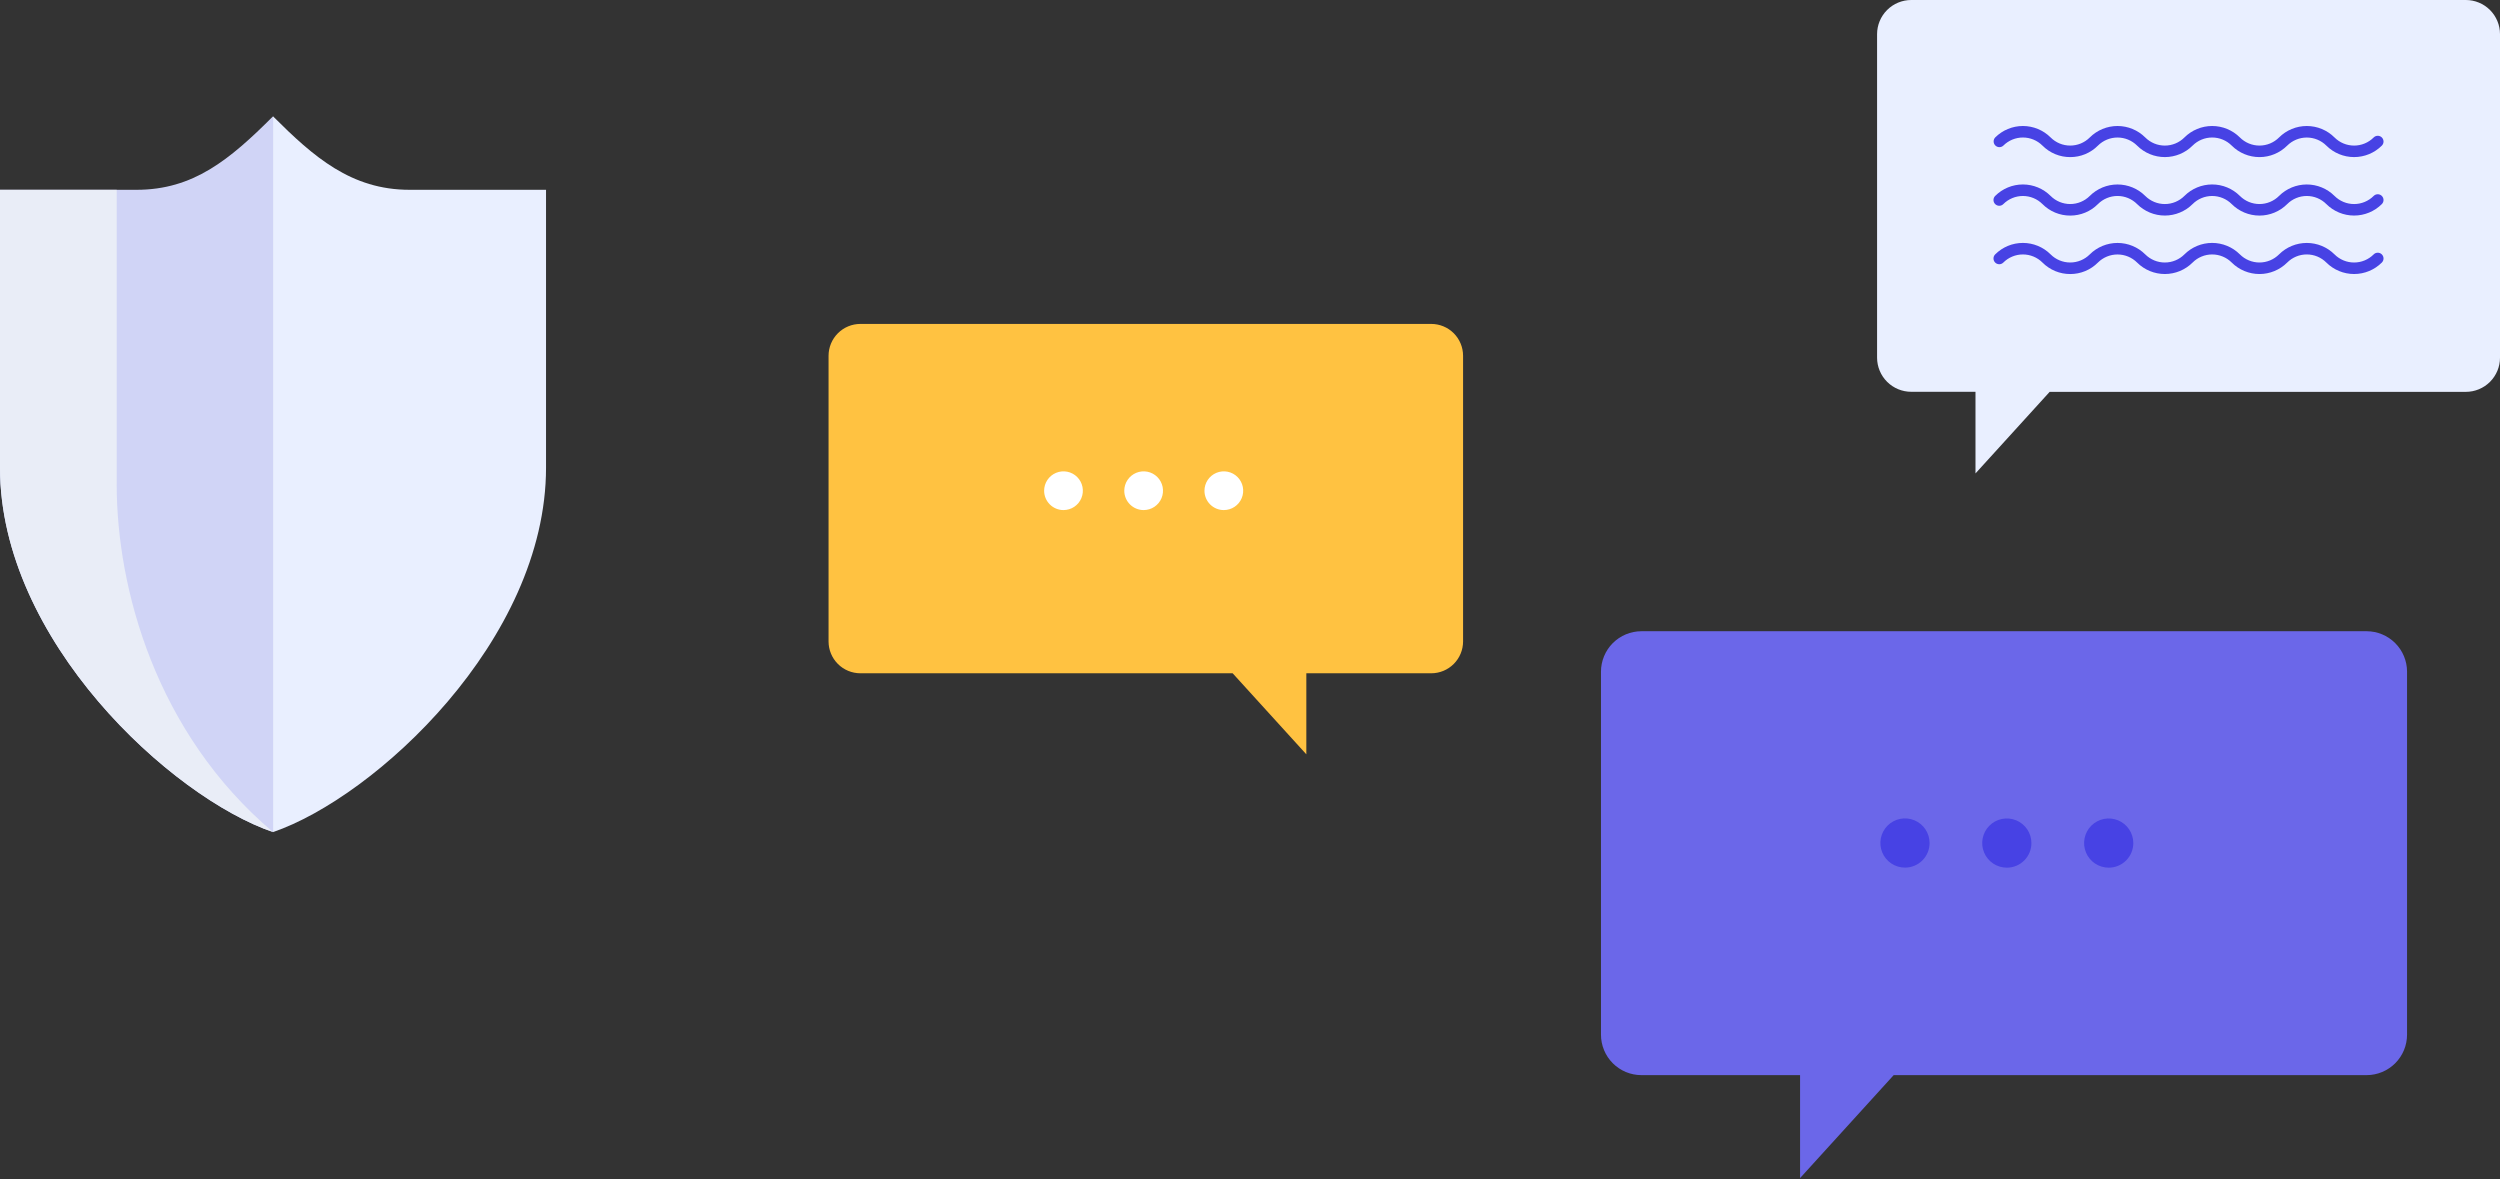 <?xml version="1.0" encoding="UTF-8"?> <svg xmlns="http://www.w3.org/2000/svg" width="301" height="142" viewBox="0 0 301 142" fill="none"><rect x="0" y="0" width="301" height="142" fill="#333333" stroke="none"/> <path d="M284.952 76H197.63C196.99 76 196.356 76.126 195.764 76.371C195.173 76.616 194.636 76.975 194.183 77.428C193.731 77.881 193.372 78.418 193.128 79.01C192.883 79.602 192.757 80.235 192.758 80.876V124.571C192.757 125.211 192.883 125.845 193.128 126.436C193.372 127.028 193.731 127.565 194.183 128.018C194.636 128.471 195.173 128.83 195.764 129.075C196.356 129.32 196.99 129.446 197.63 129.446H216.728V141.842L227.999 129.446H284.934C286.227 129.446 287.467 128.933 288.381 128.018C289.296 127.104 289.809 125.864 289.809 124.571V80.857C289.804 79.571 289.291 78.338 288.381 77.428C287.471 76.518 286.239 76.005 284.952 76V76Z" fill="#6B67E9"></path> <path d="M232.321 101.498C232.321 100.912 232.147 100.339 231.821 99.852C231.496 99.365 231.033 98.985 230.492 98.761C229.951 98.537 229.355 98.478 228.781 98.593C228.206 98.707 227.678 98.989 227.264 99.403C226.85 99.817 226.568 100.345 226.453 100.92C226.339 101.494 226.398 102.09 226.622 102.631C226.846 103.172 227.226 103.635 227.713 103.961C228.2 104.286 228.773 104.46 229.358 104.46C229.748 104.461 230.133 104.385 230.493 104.236C230.853 104.088 231.18 103.869 231.455 103.594C231.73 103.319 231.948 102.992 232.097 102.632C232.246 102.273 232.322 101.887 232.321 101.498V101.498Z" fill="#4742E4"></path> <path d="M244.582 101.498C244.581 100.912 244.406 100.339 244.079 99.853C243.752 99.367 243.288 98.988 242.746 98.765C242.204 98.543 241.608 98.486 241.034 98.602C240.46 98.718 239.932 99.001 239.519 99.417C239.106 99.832 238.826 100.361 238.713 100.936C238.601 101.512 238.661 102.107 238.888 102.648C239.114 103.188 239.495 103.65 239.983 103.974C240.472 104.297 241.045 104.469 241.631 104.467C242.02 104.467 242.405 104.389 242.764 104.24C243.123 104.09 243.449 103.871 243.723 103.595C243.997 103.319 244.214 102.992 244.362 102.632C244.509 102.272 244.584 101.887 244.582 101.498Z" fill="#4742E4"></path> <path d="M256.85 101.498C256.848 100.912 256.674 100.341 256.347 99.855C256.021 99.368 255.558 98.99 255.017 98.767C254.476 98.543 253.881 98.486 253.307 98.6C252.733 98.715 252.206 98.998 251.792 99.412C251.378 99.826 251.097 100.353 250.983 100.928C250.868 101.502 250.927 102.097 251.151 102.638C251.375 103.179 251.754 103.641 252.24 103.967C252.727 104.292 253.299 104.466 253.884 104.467C254.274 104.468 254.661 104.392 255.021 104.243C255.382 104.094 255.709 103.875 255.985 103.599C256.26 103.323 256.479 102.996 256.627 102.635C256.776 102.274 256.851 101.888 256.85 101.498Z" fill="#4742E4"></path> <path d="M103.595 39H172.32C172.824 39 173.323 39.099 173.788 39.292C174.254 39.485 174.676 39.768 175.033 40.124C175.389 40.481 175.671 40.904 175.863 41.369C176.056 41.835 176.155 42.334 176.154 42.838V77.229C176.154 78.246 175.75 79.221 175.031 79.94C174.312 80.659 173.337 81.063 172.32 81.063H157.283V90.821L148.411 81.063H103.595C103.092 81.063 102.593 80.965 102.127 80.772C101.662 80.58 101.238 80.297 100.882 79.941C100.526 79.585 100.243 79.162 100.05 78.697C99.857 78.231 99.758 77.733 99.758 77.229V42.838C99.758 41.82 100.162 40.844 100.882 40.124C101.602 39.404 102.578 39 103.595 39Z" fill="#FFC241"></path> <path d="M145.018 59.082C145.018 58.621 145.154 58.17 145.41 57.787C145.667 57.403 146.031 57.104 146.457 56.928C146.883 56.752 147.352 56.705 147.804 56.795C148.256 56.885 148.672 57.107 148.998 57.433C149.324 57.759 149.546 58.175 149.636 58.627C149.726 59.079 149.679 59.548 149.503 59.974C149.327 60.4 149.028 60.764 148.644 61.02C148.261 61.277 147.81 61.413 147.349 61.413C147.043 61.414 146.739 61.354 146.456 61.237C146.173 61.12 145.916 60.948 145.699 60.731C145.483 60.515 145.311 60.258 145.194 59.975C145.077 59.692 145.017 59.388 145.018 59.082V59.082Z" fill="white"></path> <path d="M135.363 59.082C135.363 58.621 135.5 58.17 135.756 57.787C136.012 57.403 136.376 57.104 136.803 56.928C137.229 56.752 137.697 56.705 138.15 56.795C138.602 56.885 139.017 57.107 139.343 57.433C139.669 57.759 139.891 58.175 139.981 58.627C140.071 59.079 140.025 59.548 139.849 59.974C139.672 60.4 139.373 60.764 138.99 61.02C138.607 61.277 138.156 61.413 137.695 61.413C137.076 61.413 136.483 61.168 136.046 60.73C135.609 60.293 135.363 59.7 135.363 59.082Z" fill="white"></path> <path d="M125.713 59.082C125.713 58.621 125.85 58.17 126.106 57.787C126.362 57.403 126.726 57.104 127.152 56.928C127.578 56.752 128.047 56.705 128.499 56.795C128.951 56.885 129.367 57.107 129.693 57.433C130.019 57.759 130.241 58.175 130.331 58.627C130.421 59.079 130.375 59.548 130.198 59.974C130.022 60.4 129.723 60.764 129.34 61.02C128.956 61.277 128.505 61.413 128.044 61.413C127.738 61.413 127.435 61.353 127.152 61.236C126.869 61.119 126.612 60.947 126.396 60.73C126.179 60.514 126.008 60.257 125.89 59.974C125.773 59.691 125.713 59.388 125.713 59.082Z" fill="white"></path> <path d="M32.867 14C37.76 18.893 42.289 22.852 49.305 22.852H65.742V56.308C65.742 77.08 45.14 95.986 32.871 100.184V14.004L32.867 14Z" fill="#E9EFFF"></path> <path d="M16.437 22.852C23.262 22.852 27.629 19.25 32.875 14.004V100.184C20.609 95.982 -0 77.08 -0 56.312V22.852H16.437Z" fill="#D0D4F6"></path> <g style="mix-blend-mode:multiply"> <path d="M-0 56.312V22.852H14.05V58.328C14.05 70.803 18.744 88.238 32.875 100.184C20.609 95.993 -0 77.08 -0 56.312Z" fill="#E9EDF7"></path> </g> <path d="M230.116 0H296.886C297.977 0 299.024 0.433 299.795 1.205C300.567 1.976 301 3.023 301 4.114V43.066C301 44.157 300.567 45.203 299.795 45.975C299.024 46.746 297.977 47.18 296.886 47.18H246.778L237.849 57.001V47.172H230.116C229.026 47.173 227.98 46.741 227.208 45.971C226.437 45.201 226.002 44.156 226 43.066V4.114C226.001 3.022 226.434 1.976 227.206 1.205C227.978 0.433 229.025 -1.10406e-07 230.116 0V0Z" fill="#E9EFFF"></path> <path d="M249.257 32.995C249.877 32.996 250.49 32.874 251.062 32.637C251.634 32.4 252.153 32.051 252.59 31.612C253.216 30.988 254.064 30.638 254.948 30.638C255.832 30.638 256.68 30.988 257.307 31.612C258.194 32.496 259.395 32.992 260.647 32.992C261.899 32.992 263.1 32.496 263.987 31.612C264.296 31.302 264.663 31.056 265.068 30.889C265.472 30.721 265.906 30.635 266.343 30.635C266.781 30.635 267.215 30.721 267.619 30.889C268.023 31.056 268.391 31.302 268.7 31.612C269.586 32.496 270.787 32.993 272.039 32.993C273.291 32.993 274.492 32.496 275.378 31.612C275.687 31.302 276.055 31.056 276.46 30.888C276.864 30.721 277.298 30.634 277.736 30.634C278.174 30.634 278.607 30.721 279.012 30.888C279.416 31.056 279.784 31.302 280.093 31.612C280.98 32.496 282.181 32.992 283.433 32.992C284.685 32.992 285.886 32.496 286.773 31.612C286.903 31.481 286.977 31.305 286.977 31.12C286.977 30.936 286.903 30.759 286.773 30.629C286.643 30.498 286.466 30.425 286.281 30.425C286.097 30.425 285.92 30.498 285.79 30.629C285.48 30.938 285.113 31.184 284.708 31.352C284.304 31.52 283.87 31.606 283.432 31.606C282.994 31.606 282.561 31.52 282.156 31.352C281.752 31.184 281.384 30.938 281.075 30.629C280.188 29.745 278.987 29.25 277.736 29.25C276.484 29.25 275.284 29.745 274.397 30.629C274.087 30.938 273.72 31.184 273.315 31.351C272.911 31.519 272.478 31.605 272.04 31.605C271.602 31.605 271.169 31.519 270.764 31.351C270.36 31.184 269.993 30.938 269.683 30.629C268.797 29.744 267.596 29.247 266.343 29.247C265.091 29.247 263.89 29.744 263.004 30.629C262.694 30.938 262.327 31.184 261.922 31.352C261.517 31.52 261.084 31.606 260.646 31.606C260.208 31.606 259.774 31.52 259.37 31.352C258.965 31.184 258.598 30.938 258.288 30.629C257.401 29.745 256.2 29.25 254.948 29.25C253.697 29.25 252.496 29.745 251.609 30.629C251.299 30.938 250.932 31.184 250.527 31.351C250.123 31.519 249.689 31.605 249.252 31.605C248.814 31.605 248.381 31.519 247.976 31.351C247.572 31.184 247.204 30.938 246.895 30.629C246.009 29.744 244.809 29.248 243.557 29.248C242.305 29.248 241.105 29.744 240.219 30.629C240.089 30.759 240.015 30.935 240.015 31.119C240.015 31.304 240.088 31.48 240.218 31.611C240.348 31.741 240.525 31.814 240.709 31.815C240.893 31.815 241.07 31.742 241.2 31.612C241.51 31.302 241.877 31.056 242.282 30.889C242.686 30.721 243.119 30.635 243.557 30.635C243.995 30.635 244.428 30.721 244.833 30.889C245.237 31.056 245.604 31.302 245.914 31.612C246.352 32.052 246.873 32.401 247.447 32.639C248.021 32.876 248.636 32.997 249.257 32.995Z" fill="#4742E4"></path> <path d="M249.257 25.956C249.877 25.957 250.49 25.835 251.062 25.598C251.634 25.36 252.153 25.012 252.59 24.573C252.899 24.263 253.267 24.017 253.672 23.849C254.076 23.681 254.51 23.595 254.948 23.595C255.387 23.595 255.82 23.681 256.225 23.849C256.63 24.017 256.997 24.263 257.307 24.573C258.194 25.457 259.395 25.953 260.647 25.953C261.899 25.953 263.1 25.457 263.987 24.573C264.296 24.263 264.663 24.018 265.068 23.85C265.472 23.683 265.906 23.596 266.343 23.596C266.781 23.596 267.215 23.683 267.619 23.85C268.023 24.018 268.391 24.263 268.7 24.573C269.586 25.458 270.787 25.956 272.039 25.956C273.291 25.956 274.492 25.458 275.378 24.573C275.687 24.263 276.055 24.017 276.46 23.85C276.864 23.682 277.298 23.596 277.736 23.596C278.174 23.596 278.607 23.682 279.012 23.85C279.416 24.017 279.784 24.263 280.093 24.573C280.98 25.457 282.181 25.953 283.433 25.953C284.685 25.953 285.886 25.457 286.773 24.573C286.903 24.442 286.977 24.266 286.977 24.081C286.977 23.897 286.903 23.72 286.773 23.59C286.643 23.459 286.466 23.386 286.281 23.386C286.097 23.386 285.92 23.459 285.79 23.59C285.48 23.9 285.113 24.145 284.708 24.313C284.304 24.481 283.87 24.567 283.432 24.567C282.994 24.567 282.561 24.481 282.156 24.313C281.752 24.145 281.384 23.9 281.075 23.59C280.188 22.707 278.987 22.211 277.736 22.211C276.484 22.211 275.284 22.707 274.397 23.59C274.087 23.899 273.72 24.145 273.315 24.312C272.911 24.48 272.478 24.566 272.04 24.566C271.602 24.566 271.169 24.48 270.764 24.312C270.36 24.145 269.993 23.899 269.683 23.59C268.797 22.705 267.596 22.208 266.343 22.208C265.091 22.208 263.89 22.705 263.004 23.59C262.694 23.9 262.327 24.145 261.922 24.313C261.517 24.481 261.084 24.567 260.646 24.567C260.208 24.567 259.774 24.481 259.37 24.313C258.965 24.145 258.598 23.9 258.288 23.59C257.401 22.707 256.2 22.211 254.948 22.211C253.697 22.211 252.496 22.707 251.609 23.59C251.299 23.899 250.932 24.145 250.527 24.312C250.123 24.48 249.689 24.566 249.252 24.566C248.814 24.566 248.381 24.48 247.976 24.312C247.572 24.145 247.204 23.899 246.895 23.59C246.009 22.706 244.809 22.209 243.557 22.209C242.305 22.209 241.105 22.706 240.219 23.59C240.089 23.72 240.015 23.896 240.015 24.081C240.015 24.265 240.088 24.442 240.218 24.572C240.348 24.702 240.525 24.776 240.709 24.776C240.893 24.776 241.07 24.703 241.2 24.573C241.51 24.263 241.877 24.018 242.282 23.85C242.686 23.683 243.119 23.596 243.557 23.596C243.995 23.596 244.428 23.683 244.833 23.85C245.237 24.018 245.604 24.263 245.914 24.573C246.352 25.014 246.873 25.363 247.447 25.6C248.021 25.837 248.636 25.959 249.257 25.956V25.956Z" fill="#4742E4"></path> <path d="M249.258 18.915C249.877 18.916 250.491 18.795 251.063 18.558C251.635 18.32 252.154 17.972 252.59 17.532C253.217 16.909 254.065 16.558 254.949 16.558C255.833 16.558 256.681 16.909 257.308 17.532C258.194 18.417 259.395 18.913 260.647 18.913C261.9 18.913 263.101 18.417 263.987 17.532C264.297 17.223 264.664 16.977 265.069 16.809C265.473 16.642 265.906 16.556 266.344 16.556C266.782 16.556 267.215 16.642 267.62 16.809C268.024 16.977 268.391 17.223 268.701 17.532C269.586 18.418 270.787 18.915 272.04 18.915C273.292 18.915 274.493 18.418 275.379 17.532C276.005 16.909 276.853 16.559 277.736 16.559C278.62 16.559 279.468 16.909 280.094 17.532C280.98 18.417 282.182 18.913 283.434 18.913C284.686 18.913 285.887 18.417 286.774 17.532C286.838 17.468 286.889 17.391 286.924 17.307C286.959 17.222 286.977 17.132 286.977 17.041C286.976 16.95 286.958 16.859 286.923 16.775C286.888 16.691 286.837 16.614 286.773 16.55C286.708 16.486 286.632 16.434 286.547 16.4C286.463 16.365 286.373 16.347 286.281 16.347C286.19 16.347 286.1 16.365 286.016 16.4C285.932 16.435 285.855 16.486 285.791 16.551C285.481 16.861 285.114 17.107 284.709 17.274C284.304 17.442 283.871 17.528 283.433 17.528C282.995 17.528 282.561 17.442 282.157 17.274C281.752 17.107 281.385 16.861 281.075 16.551C280.189 15.667 278.988 15.171 277.736 15.171C276.484 15.171 275.284 15.667 274.397 16.551C274.088 16.86 273.721 17.106 273.316 17.274C272.912 17.441 272.478 17.527 272.041 17.527C271.603 17.527 271.169 17.441 270.765 17.274C270.361 17.106 269.993 16.86 269.684 16.551C268.797 15.666 267.596 15.17 266.344 15.17C265.092 15.17 263.891 15.666 263.004 16.551C262.695 16.861 262.327 17.107 261.923 17.274C261.518 17.442 261.084 17.528 260.647 17.528C260.209 17.528 259.775 17.442 259.37 17.274C258.966 17.107 258.598 16.861 258.289 16.551C257.402 15.667 256.201 15.17 254.949 15.17C253.697 15.17 252.496 15.667 251.609 16.551C251.3 16.86 250.932 17.106 250.528 17.274C250.124 17.441 249.69 17.527 249.252 17.527C248.815 17.527 248.381 17.441 247.977 17.274C247.573 17.106 247.205 16.86 246.896 16.551C246.01 15.667 244.809 15.17 243.558 15.17C242.306 15.17 241.106 15.667 240.22 16.551C240.097 16.683 240.03 16.857 240.033 17.037C240.037 17.216 240.11 17.388 240.237 17.515C240.364 17.642 240.536 17.715 240.715 17.718C240.895 17.722 241.069 17.655 241.201 17.532C241.51 17.223 241.878 16.977 242.282 16.809C242.687 16.642 243.12 16.556 243.558 16.556C243.995 16.556 244.429 16.642 244.833 16.809C245.238 16.977 245.605 17.223 245.914 17.532C246.352 17.973 246.873 18.322 247.447 18.559C248.021 18.797 248.637 18.918 249.258 18.915V18.915Z" fill="#4742E4"></path> </svg> 